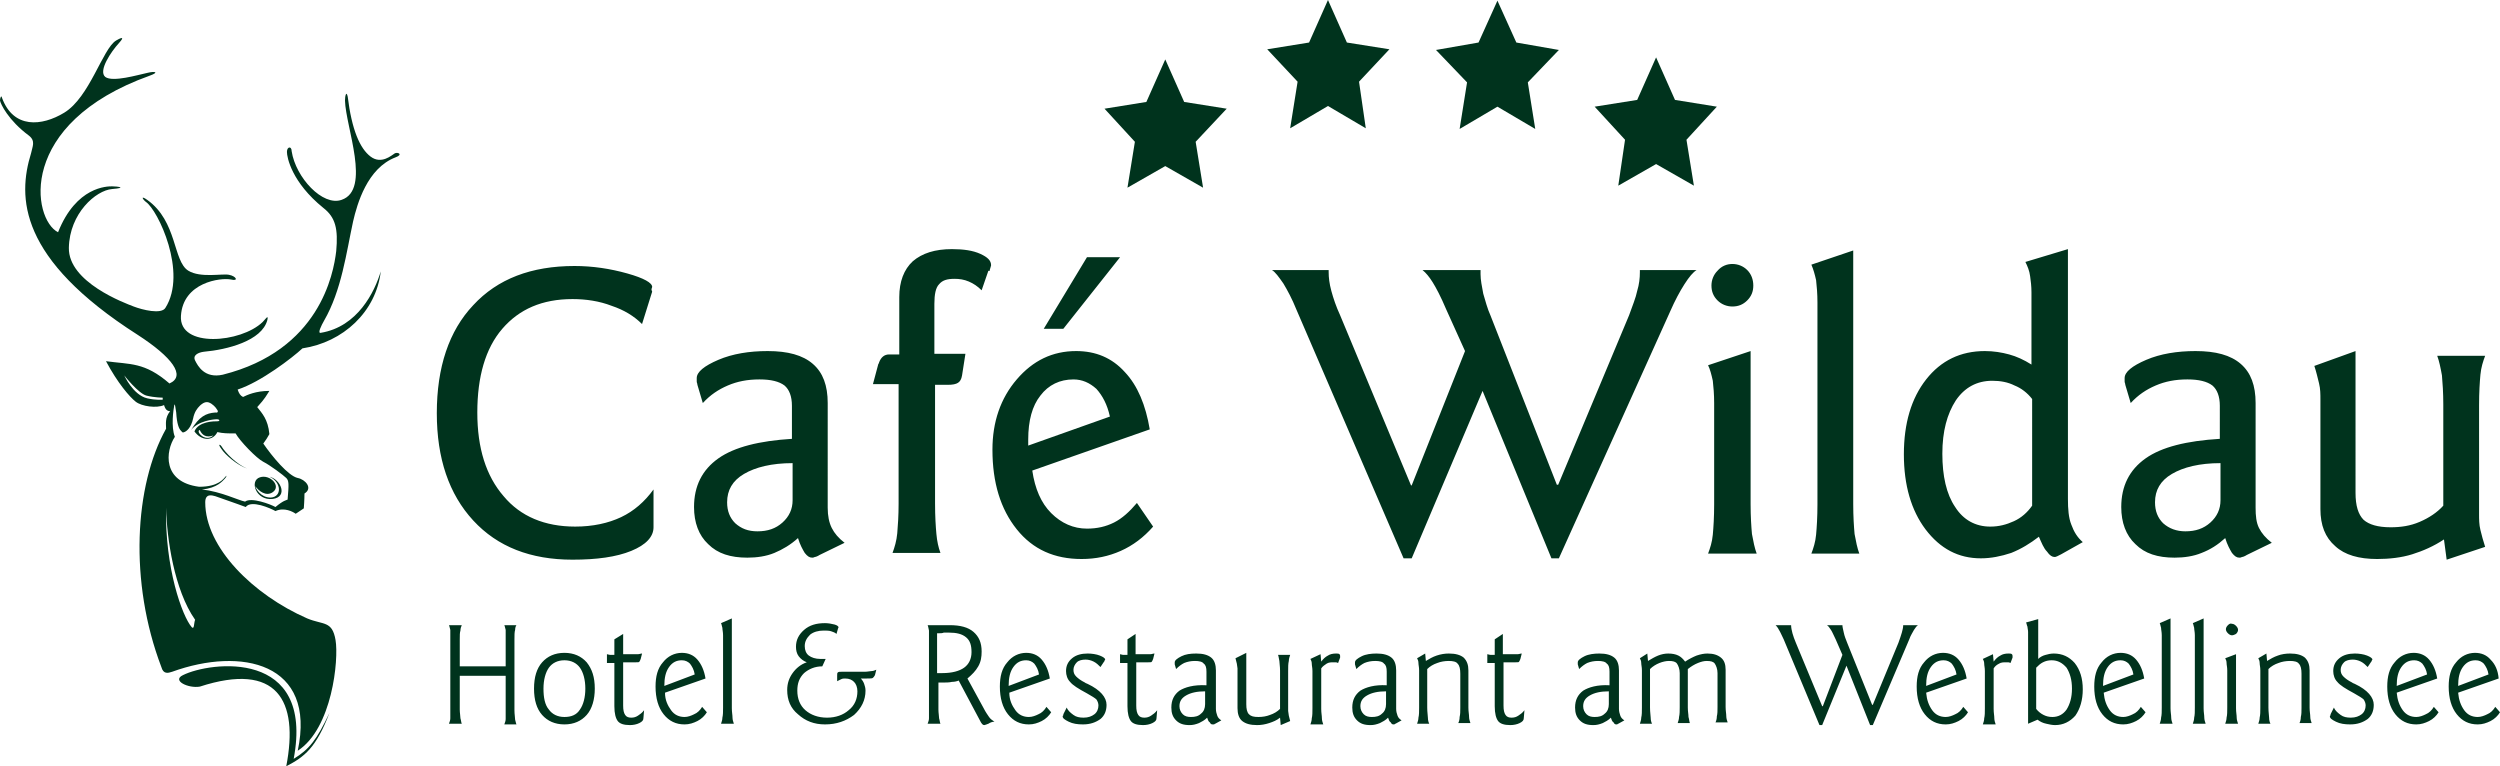 <?xml version="1.0" encoding="UTF-8"?>
<!-- Generator: Adobe Illustrator 27.5.0, SVG Export Plug-In . SVG Version: 6.00 Build 0)  -->
<svg xmlns="http://www.w3.org/2000/svg" xmlns:xlink="http://www.w3.org/1999/xlink" version="1.1" id="Ebene_1" x="0px" y="0px" viewBox="0 0 370.3 113.5" style="enable-background:new 0 0 370.3 113.5;" xml:space="preserve">
<style type="text/css">
	.Grün_x0020_bogenförmig{fill:url(#SVGID_1_);stroke:#FFFFFF;stroke-width:0.25;stroke-miterlimit:1;}
	.st0{fill:#00331D;}
</style>
<linearGradient id="SVGID_1_" gradientUnits="userSpaceOnUse" x1="63" y1="145.472" x2="63.708" y2="144.765">
	<stop offset="0" style="stop-color:#1DA238"></stop>
	<stop offset="0.983" style="stop-color:#24391D"></stop>
</linearGradient>
<g>
	<path class="st0" d="M342.8,54.2c0.3,0.9,0.5,1.8,0.7,2.6c0.2,0.8,0.2,1.6,0.2,2.4v16.2c0,2.4,0.7,4.2,2.2,5.5   c1.4,1.3,3.5,1.9,6.2,1.9c1.8,0,3.6-0.2,5.2-0.7c1.6-0.5,3.2-1.2,4.7-2.2l0.4,3l5.7-1.9c-0.3-0.9-0.5-1.7-0.7-2.5   c-0.2-0.8-0.2-1.6-0.2-2.3V60c0-1.9,0.1-3.4,0.2-4.5c0.1-1.1,0.4-2,0.7-2.8H361c0.3,0.8,0.5,1.8,0.7,2.9c0.1,1.1,0.2,2.6,0.2,4.3   v15c-0.9,1-2.1,1.8-3.5,2.4c-1.4,0.6-2.8,0.8-4.3,0.8c-1.9,0-3.2-0.4-4-1.1c-0.8-0.8-1.2-2.1-1.2-4V52L342.8,54.2z M317.8,67.9   c-2.4,1.7-3.6,4.1-3.6,7.2c0,2.3,0.7,4.2,2.1,5.5c1.4,1.4,3.3,2,5.8,2c1.4,0,2.8-0.2,4-0.7c1.3-0.5,2.4-1.2,3.5-2.2   c0.3,1,0.7,1.7,1,2.2c0.4,0.5,0.7,0.7,1.1,0.7c0.1,0,0.2,0,0.4-0.1c0.1,0,0.4-0.1,0.7-0.3l3.7-1.8c-0.9-0.7-1.5-1.4-1.9-2.2   c-0.4-0.8-0.5-1.8-0.5-3V59.7c0-2.6-0.7-4.5-2.2-5.8c-1.5-1.3-3.7-1.9-6.7-1.9c-2.7,0-5.2,0.4-7.3,1.3c-2.1,0.9-3.2,1.8-3.2,2.7   c0,0.2,0,0.3,0,0.5c0,0.2,0.1,0.3,0.1,0.5l0.8,2.7c1.1-1.2,2.3-2,3.7-2.6c1.4-0.6,2.9-0.9,4.7-0.9c1.7,0,2.9,0.3,3.7,0.9   c0.7,0.6,1.1,1.6,1.1,3V65C323.9,65.3,320.2,66.2,317.8,67.9 M328.9,74.1c0,1.3-0.5,2.4-1.5,3.3c-1,0.9-2.2,1.3-3.7,1.3   c-1.3,0-2.4-0.4-3.3-1.2c-0.8-0.8-1.2-1.8-1.2-3.1c0-1.8,0.8-3.2,2.5-4.2c1.7-1,4.1-1.6,7.2-1.6V74.1z M300,38.8   c0.3,0.6,0.6,1.3,0.7,2.1c0.1,0.7,0.2,1.5,0.2,2.4v10.7c-1.1-0.7-2.2-1.2-3.3-1.5c-1.1-0.3-2.3-0.5-3.6-0.5c-3.6,0-6.5,1.4-8.7,4.2   c-2.2,2.8-3.3,6.5-3.3,11.1c0,4.6,1.1,8.3,3.2,11.1c2.2,2.9,4.9,4.3,8.2,4.3c1.5,0,3-0.3,4.5-0.8c1.5-0.6,2.8-1.4,4.1-2.4   c0.4,0.9,0.7,1.7,1.2,2.2c0.4,0.6,0.8,0.8,1.1,0.8c0.1,0,0.2,0,0.4-0.1c0.2-0.1,0.4-0.2,0.6-0.3l3.2-1.8c-0.8-0.7-1.3-1.5-1.7-2.6   c-0.4-1-0.5-2.3-0.5-3.8v-37L300,38.8z M301,74.9c-0.7,1-1.6,1.8-2.7,2.3c-1.1,0.5-2.2,0.8-3.5,0.8c-2.2,0-4-1-5.2-2.9   c-1.3-1.9-1.9-4.6-1.9-7.9c0-3.3,0.7-5.9,2-7.9c1.3-1.9,3.1-2.9,5.4-2.9c1.2,0,2.3,0.2,3.3,0.7c1,0.4,1.9,1.1,2.6,2V74.9z    M268.3,39.2c0.3,0.7,0.5,1.4,0.7,2.3c0.1,0.9,0.2,2,0.2,3.3v29.9c0,1.9-0.1,3.4-0.2,4.5c-0.1,1.1-0.4,2-0.7,2.8h7.1   c-0.3-0.8-0.5-1.8-0.7-2.9c-0.1-1.1-0.2-2.6-0.2-4.4V37.1L268.3,39.2z M254.4,40.1c-0.6,0.6-0.9,1.4-0.9,2.2c0,0.9,0.3,1.6,0.9,2.2   c0.6,0.6,1.4,0.9,2.2,0.9c0.9,0,1.6-0.3,2.2-0.9c0.6-0.6,0.9-1.3,0.9-2.2c0-0.9-0.3-1.7-0.9-2.3c-0.6-0.6-1.4-0.9-2.2-0.9   C255.8,39.1,255,39.4,254.4,40.1 M260.2,82c-0.3-0.8-0.5-1.8-0.7-2.9c-0.1-1.1-0.2-2.6-0.2-4.4V52l-6.3,2.1   c0.3,0.6,0.5,1.4,0.7,2.3c0.1,0.9,0.2,2,0.2,3.3v15c0,1.9-0.1,3.4-0.2,4.5c-0.1,1.1-0.4,2-0.7,2.8H260.2z M190.1,42   c0.6,1,1.3,2.3,1.9,3.8l15.9,36.9h1.2l10.5-24.8l10.2,24.8h1.1l16.5-36.6c0.7-1.6,1.4-2.9,2.1-4c0.7-1.1,1.3-1.8,1.8-2.1h-8.4v0.3   c0,0.9-0.1,1.8-0.4,2.8c-0.2,1-0.7,2.2-1.2,3.6l-10.5,25.1h-0.2l-9.8-25c-0.5-1.1-0.8-2.3-1.1-3.3c-0.2-1.1-0.4-2-0.4-2.9V40h-8.6   c0.5,0.4,1,1,1.5,1.8c0.5,0.8,1.2,2.1,2,4L217,52l-7.9,19.9H209l-10.5-25.2c-0.6-1.3-1-2.5-1.3-3.6c-0.3-1.1-0.4-2-0.4-2.8V40h-8.4   C188.9,40.3,189.4,41,190.1,42 M154.6,48.7h2.9l8.4-10.6h-4.9L154.6,48.7z M166.6,55.1c-1.9-2.1-4.3-3.1-7.2-3.1   c-3.5,0-6.4,1.4-8.8,4.2c-2.4,2.8-3.6,6.3-3.6,10.4c0,4.9,1.2,8.8,3.6,11.8c2.4,3,5.6,4.4,9.6,4.4c2.1,0,4-0.4,5.8-1.2   c1.8-0.8,3.4-2,4.8-3.6l-2.4-3.5c-1.1,1.3-2.2,2.3-3.4,2.9c-1.2,0.6-2.5,0.9-4,0.9c-2,0-3.8-0.8-5.3-2.3c-1.5-1.5-2.4-3.6-2.8-6.3   l17.4-6.1C169.7,60,168.5,57.1,166.6,55.1 M152.3,66v-0.9c0-2.8,0.6-5,1.8-6.5c1.2-1.6,2.9-2.4,4.9-2.4c1.3,0,2.4,0.5,3.4,1.4   c0.9,1,1.6,2.3,2,4.1L152.3,66z M146.6,40c0.1-0.4,0.2-0.6,0.2-0.7c0-0.7-0.5-1.2-1.6-1.7c-1.1-0.5-2.5-0.7-4.2-0.7   c-2.5,0-4.4,0.6-5.8,1.8c-1.3,1.2-2,3-2,5.3v8.5h-1.5c-0.7,0-1.2,0.4-1.5,1.2c0,0.1,0,0.1-0.1,0.2l-0.8,3h3.8v17.7   c0,1.8-0.1,3.2-0.2,4.4c-0.1,1.1-0.4,2.1-0.7,2.9h7.1c-0.3-0.8-0.5-1.7-0.6-2.8c-0.1-1.1-0.2-2.6-0.2-4.5V57h1.9   c0.7,0,1.2-0.1,1.5-0.3c0.3-0.2,0.5-0.5,0.6-1.1l0.5-3.2h-4.6v-7.4c0-1.4,0.2-2.4,0.7-2.9c0.5-0.6,1.2-0.8,2.3-0.8   c0.7,0,1.4,0.1,2.1,0.4c0.7,0.3,1.3,0.7,1.9,1.3l1-2.9C146.6,40.2,146.6,40.1,146.6,40 M106.4,67.9c-2.4,1.7-3.6,4.1-3.6,7.2   c0,2.3,0.7,4.2,2.1,5.5c1.4,1.4,3.3,2,5.8,2c1.4,0,2.8-0.2,4-0.7c1.2-0.5,2.4-1.2,3.5-2.2c0.3,1,0.7,1.7,1,2.2   c0.4,0.5,0.7,0.7,1.1,0.7c0.1,0,0.2,0,0.4-0.1c0.1,0,0.4-0.1,0.7-0.3l3.7-1.8c-0.9-0.7-1.5-1.4-1.9-2.2c-0.4-0.8-0.6-1.8-0.6-3   V59.7c0-2.6-0.7-4.5-2.2-5.8c-1.5-1.3-3.7-1.9-6.7-1.9c-2.7,0-5.2,0.4-7.3,1.3c-2.1,0.9-3.2,1.8-3.2,2.7c0,0.2,0,0.3,0,0.5   c0,0.2,0.1,0.3,0.1,0.5l0.8,2.7c1.1-1.2,2.3-2,3.7-2.6c1.4-0.6,2.9-0.9,4.7-0.9c1.7,0,2.9,0.3,3.7,0.9c0.7,0.6,1.1,1.6,1.1,3V65   C112.5,65.3,108.8,66.2,106.4,67.9 M117.4,74.1c0,1.3-0.5,2.4-1.5,3.3c-1,0.9-2.2,1.3-3.7,1.3c-1.4,0-2.4-0.4-3.3-1.2   c-0.8-0.8-1.2-1.8-1.2-3.1c0-1.8,0.8-3.2,2.5-4.2c1.7-1,4.1-1.6,7.2-1.6V74.1z M96.5,42.9c0-0.2,0.1-0.3,0.1-0.4   c0-0.6-1.2-1.3-3.7-2c-2.5-0.7-5.1-1.1-7.8-1.1c-6.4,0-11.4,1.9-15,5.8c-3.6,3.8-5.4,9.2-5.4,16c0,6.7,1.8,12,5.4,15.9   c3.6,3.9,8.5,5.8,14.7,5.8c3.6,0,6.5-0.4,8.7-1.3c2.2-0.9,3.3-2.1,3.3-3.5v-5.6c-1.3,1.8-2.9,3.2-4.8,4.1c-1.9,0.9-4.2,1.4-6.8,1.4   c-4.5,0-8.1-1.5-10.6-4.5c-2.6-3-3.9-7.1-3.9-12.4c0-5.3,1.2-9.5,3.7-12.4c2.5-2.9,5.9-4.4,10.4-4.4c2,0,4,0.3,5.8,1   c1.8,0.6,3.3,1.5,4.5,2.7l1.5-4.8C96.5,43,96.5,42.9,96.5,42.9"></path>
	<path class="st0" d="M368.9,97.7c-0.6-0.7-1.4-1-2.3-1c-1.1,0-2.1,0.5-2.8,1.4c-0.8,0.9-1.1,2.1-1.1,3.6c0,1.7,0.4,3.1,1.2,4.1   c0.8,1,1.8,1.5,3.1,1.5c0.7,0,1.3-0.2,1.9-0.5c0.6-0.3,1.1-0.8,1.4-1.3l-0.7-0.8c-0.3,0.5-0.7,0.9-1.2,1.1   c-0.4,0.2-0.9,0.4-1.4,0.4c-0.8,0-1.5-0.3-2-1c-0.5-0.7-0.8-1.5-0.9-2.6l6-2.1C370,99.3,369.6,98.4,368.9,97.7 M364.1,101.6   L364.1,101.6c0-1.2,0.2-2.1,0.7-2.8c0.5-0.7,1.1-1,1.9-1c0.5,0,0.9,0.2,1.2,0.5c0.3,0.4,0.6,0.9,0.7,1.6L364.1,101.6z M359.8,97.7   c-0.6-0.7-1.4-1-2.3-1c-1.1,0-2.1,0.5-2.8,1.4c-0.8,0.9-1.1,2.1-1.1,3.6c0,1.7,0.4,3.1,1.2,4.1c0.8,1,1.8,1.5,3.1,1.5   c0.7,0,1.3-0.2,1.9-0.5c0.6-0.3,1.1-0.8,1.4-1.3l-0.7-0.8c-0.3,0.5-0.7,0.9-1.2,1.1c-0.4,0.2-0.9,0.4-1.4,0.4c-0.8,0-1.5-0.3-2-1   c-0.5-0.7-0.8-1.5-0.9-2.6l6-2.1C360.8,99.3,360.4,98.4,359.8,97.7 M355,101.6L355,101.6c0-1.2,0.2-2.1,0.7-2.8   c0.5-0.7,1.1-1,1.9-1c0.5,0,0.9,0.2,1.2,0.5c0.3,0.4,0.6,0.9,0.7,1.6L355,101.6z M351.3,97.9c0-0.1,0.1-0.2,0.1-0.2   c0-0.2-0.3-0.4-0.8-0.6c-0.5-0.2-1.2-0.3-1.8-0.3c-0.9,0-1.7,0.2-2.3,0.7c-0.6,0.5-0.9,1.1-0.9,1.9c0,0.6,0.2,1.2,0.6,1.6   c0.4,0.5,1.2,1,2.5,1.7c0.7,0.4,1.2,0.7,1.4,0.9c0.2,0.3,0.3,0.6,0.3,0.9c0,0.5-0.2,1-0.6,1.3c-0.4,0.3-0.9,0.5-1.6,0.5   c-0.6,0-1.1-0.1-1.5-0.4c-0.4-0.3-0.8-0.6-1-1.1l-0.5,1c0,0,0,0,0,0.1c0,0.1-0.1,0.1-0.1,0.2c0,0.3,0.3,0.5,0.9,0.8   c0.6,0.3,1.3,0.4,2.1,0.4c1.1,0,1.9-0.3,2.6-0.8c0.6-0.5,0.9-1.2,0.9-2.1c0-1.1-0.9-2.2-2.8-3.1c-0.2-0.1-0.3-0.1-0.4-0.2   c-0.6-0.3-1-0.6-1.3-0.9c-0.3-0.3-0.4-0.6-0.4-1c0-0.4,0.2-0.8,0.5-1.1c0.3-0.3,0.8-0.4,1.3-0.4c0.4,0,0.8,0.1,1.2,0.3   c0.4,0.2,0.7,0.5,1,0.8L351.3,97.9C351.2,98,351.3,98,351.3,97.9 M334.5,97.5c0.1,0.2,0.2,0.4,0.2,0.7c0,0.3,0.1,0.6,0.1,1.1v5.5   c0,0.6,0,1.1-0.1,1.5c0,0.3-0.1,0.6-0.2,0.9h1.8c-0.1-0.2-0.2-0.5-0.2-0.9c0-0.3-0.1-0.8-0.1-1.5v-5.7c0.4-0.4,0.9-0.7,1.5-0.9   c0.5-0.2,1.1-0.3,1.7-0.3c0.6,0,1.1,0.1,1.3,0.4c0.3,0.3,0.4,0.8,0.4,1.5v5c0,0.6,0,1-0.1,1.4c0,0.4-0.1,0.7-0.2,0.9h1.8   c-0.1-0.3-0.2-0.6-0.2-0.9c0-0.4-0.1-0.8-0.1-1.4v-5.5c0-0.8-0.2-1.4-0.7-1.9c-0.5-0.4-1.2-0.6-2.2-0.6c-0.6,0-1.3,0.1-1.8,0.3   c-0.6,0.2-1.1,0.5-1.6,0.8l-0.1-1.1L334.5,97.5z M330,92.6c-0.2,0.2-0.3,0.4-0.3,0.6c0,0.2,0.1,0.4,0.3,0.6   c0.2,0.2,0.4,0.3,0.6,0.3c0.2,0,0.4-0.1,0.6-0.2c0.2-0.2,0.3-0.4,0.3-0.6c0-0.2-0.1-0.4-0.3-0.6c-0.2-0.2-0.4-0.3-0.6-0.3   C330.4,92.3,330.2,92.4,330,92.6 M329.6,97.5c0.1,0.2,0.2,0.4,0.2,0.7c0,0.3,0.1,0.6,0.1,1.1v5.5c0,0.6,0,1.1-0.1,1.5   c0,0.3-0.1,0.6-0.2,0.9h1.9c-0.1-0.3-0.2-0.6-0.2-0.9c0-0.4-0.1-0.8-0.1-1.4v-8L329.6,97.5z M324.8,92.3c0.1,0.2,0.1,0.4,0.2,0.7   c0,0.3,0.1,0.6,0.1,1.1v10.7c0,0.6,0,1.1-0.1,1.5c0,0.3-0.1,0.6-0.2,0.9h1.9c-0.1-0.3-0.2-0.6-0.2-0.9c0-0.4-0.1-0.8-0.1-1.4V91.6   L324.8,92.3z M319.9,92.3c0.1,0.2,0.1,0.4,0.2,0.7c0,0.3,0.1,0.6,0.1,1.1v10.7c0,0.6,0,1.1-0.1,1.5c0,0.3-0.1,0.6-0.2,0.9h1.9   c-0.1-0.3-0.2-0.6-0.2-0.9c0-0.4-0.1-0.8-0.1-1.4V91.6L319.9,92.3z M316.4,97.7c-0.6-0.7-1.4-1-2.3-1c-1.1,0-2.1,0.5-2.8,1.4   c-0.8,0.9-1.1,2.1-1.1,3.6c0,1.7,0.4,3.1,1.2,4.1c0.8,1,1.8,1.5,3.1,1.5c0.7,0,1.3-0.2,1.9-0.5c0.6-0.3,1.1-0.8,1.4-1.3l-0.7-0.8   c-0.3,0.5-0.7,0.9-1.2,1.1c-0.4,0.2-0.9,0.4-1.4,0.4c-0.8,0-1.5-0.3-2-1c-0.5-0.7-0.8-1.5-0.9-2.6l6-2.1   C317.4,99.3,317,98.4,316.4,97.7 M311.5,101.6L311.5,101.6c0-1.2,0.2-2.1,0.7-2.8c0.5-0.7,1.1-1,1.9-1c0.5,0,0.9,0.2,1.2,0.5   c0.3,0.4,0.6,0.9,0.7,1.6L311.5,101.6z M300.1,92.2c0.1,0.2,0.1,0.4,0.2,0.6c0,0.2,0.1,0.5,0.1,0.8v13.6l1.4-0.6   c0.4,0.3,0.8,0.5,1.3,0.6c0.4,0.1,0.9,0.2,1.3,0.2c1.2,0,2.2-0.5,3-1.4c0.7-1,1.1-2.3,1.1-3.9c0-1.6-0.4-2.9-1.2-3.9   c-0.8-0.9-1.8-1.4-3.1-1.4c-0.4,0-0.9,0.1-1.2,0.2c-0.4,0.1-0.8,0.3-1.1,0.6v-5.9L300.1,92.2z M301.6,98.9c0.3-0.3,0.6-0.6,1-0.8   c0.4-0.2,0.8-0.3,1.3-0.3c0.9,0,1.6,0.4,2.2,1.1c0.5,0.8,0.8,1.8,0.8,3.1c0,1.3-0.3,2.3-0.8,3.1c-0.5,0.7-1.2,1.1-2.1,1.1   c-0.5,0-0.9-0.1-1.3-0.3c-0.4-0.2-0.8-0.5-1.1-0.9V98.9z M296.1,98.3c0.3-0.2,0.7-0.2,1-0.2c0.1,0,0.2,0,0.3,0c0.1,0,0.2,0,0.4,0.1   l0.3-0.8c0,0,0-0.1,0-0.1c0-0.1,0-0.1,0-0.1c0-0.1,0-0.2-0.1-0.3c-0.1-0.1-0.3-0.1-0.5-0.1c-0.5,0-0.9,0.1-1.2,0.3   c-0.4,0.2-0.7,0.5-1,0.9l-0.1-1.1l-1.5,0.7c0.1,0.2,0.2,0.4,0.2,0.7c0,0.3,0.1,0.6,0.1,1.1v5.5c0,0.6,0,1.1-0.1,1.5   c0,0.3-0.1,0.6-0.2,0.9h1.9c-0.1-0.3-0.2-0.6-0.2-0.9c0-0.4-0.1-0.8-0.1-1.4V99C295.5,98.7,295.7,98.5,296.1,98.3 M290.1,97.7   c-0.6-0.7-1.4-1-2.3-1c-1.1,0-2.1,0.5-2.8,1.4c-0.8,0.9-1.1,2.1-1.1,3.6c0,1.7,0.4,3.1,1.2,4.1c0.8,1,1.8,1.5,3.1,1.5   c0.7,0,1.3-0.2,1.9-0.5c0.6-0.3,1.1-0.8,1.4-1.3l-0.7-0.8c-0.3,0.5-0.7,0.9-1.2,1.1c-0.4,0.2-0.9,0.4-1.4,0.4c-0.8,0-1.5-0.3-2-1   c-0.5-0.7-0.8-1.5-0.9-2.6l6-2.1C291.1,99.3,290.7,98.4,290.1,97.7 M285.3,101.6L285.3,101.6c0-1.2,0.2-2.1,0.7-2.8   c0.5-0.7,1.1-1,1.9-1c0.5,0,0.9,0.2,1.2,0.5c0.3,0.4,0.6,0.9,0.7,1.6L285.3,101.6z M263.5,93.3c0.2,0.3,0.4,0.8,0.7,1.4l5.3,12.7   h0.4l3.6-8.8l3.5,8.8h0.4l5.4-12.7c0.2-0.6,0.5-1,0.7-1.4c0.2-0.3,0.4-0.6,0.6-0.7h-2.2c0,0.4-0.1,0.7-0.2,1.1   c-0.1,0.4-0.3,0.9-0.5,1.5l-3.8,9.2h-0.1l-3.7-9.2c-0.2-0.5-0.4-1-0.5-1.5c-0.1-0.5-0.2-0.8-0.2-1.1h-2.3c0.2,0.1,0.4,0.4,0.6,0.7   c0.2,0.3,0.4,0.8,0.7,1.4l1,2.3l-2.9,7.6h-0.1l-3.9-9.4c-0.2-0.5-0.4-1-0.5-1.4c-0.1-0.4-0.2-0.8-0.2-1.2h-2.3   C263.1,92.7,263.3,92.9,263.5,93.3 M242.9,97.5c0.1,0.2,0.2,0.4,0.2,0.7c0,0.3,0.1,0.6,0.1,1.1v5.5c0,0.6,0,1.1-0.1,1.5   c0,0.3-0.1,0.6-0.2,0.9h1.8c-0.1-0.2-0.2-0.5-0.2-0.9c0-0.3-0.1-0.8-0.1-1.5v-5.7c0.4-0.4,0.9-0.7,1.4-0.9c0.5-0.2,1-0.3,1.4-0.3   c0.6,0,1,0.1,1.2,0.4c0.2,0.3,0.4,0.8,0.4,1.4v5c0,0.6,0,1.1-0.1,1.5c0,0.3-0.1,0.6-0.2,0.9h1.8c-0.1-0.3-0.1-0.6-0.2-0.9   c0-0.4-0.1-0.8-0.1-1.4v-5.7c0.5-0.4,1-0.7,1.5-0.9c0.5-0.2,0.9-0.3,1.3-0.3c0.6,0,1,0.1,1.2,0.4c0.2,0.3,0.4,0.8,0.4,1.4v5   c0,0.6,0,1-0.1,1.4c0,0.4-0.1,0.7-0.2,0.9h1.8c-0.1-0.3-0.2-0.6-0.2-0.9c0-0.4-0.1-0.8-0.1-1.4v-5.5c0-0.8-0.2-1.4-0.7-1.8   c-0.5-0.4-1.1-0.6-2-0.6c-0.5,0-1,0.1-1.6,0.3c-0.5,0.2-1.1,0.5-1.7,0.9c-0.3-0.4-0.6-0.7-1-0.9c-0.4-0.2-0.9-0.3-1.5-0.3   c-0.5,0-1,0.1-1.5,0.3c-0.5,0.2-1,0.5-1.5,0.8l-0.1-1.1L242.9,97.5z M234.5,102.3c-0.8,0.6-1.2,1.4-1.2,2.5c0,0.8,0.2,1.4,0.7,1.9   c0.5,0.5,1.1,0.7,2,0.7c0.5,0,0.9-0.1,1.4-0.3c0.4-0.2,0.8-0.4,1.2-0.8c0.1,0.3,0.2,0.6,0.4,0.7c0.1,0.2,0.2,0.3,0.4,0.3   c0,0,0.1,0,0.1,0c0.1,0,0.1-0.1,0.2-0.1l0.9-0.5c-0.3-0.2-0.5-0.4-0.6-0.7c-0.1-0.3-0.2-0.6-0.2-1v-5.7c0-0.8-0.2-1.5-0.7-1.9   c-0.5-0.4-1.2-0.6-2.2-0.6c-0.8,0-1.6,0.1-2.2,0.4c-0.6,0.3-1,0.6-1,0.9c0,0,0,0.1,0,0.2c0,0,0,0.1,0,0.1l0.2,0.7   c0.4-0.4,0.8-0.7,1.2-0.9c0.5-0.2,1-0.3,1.6-0.3c0.6,0,1.1,0.1,1.3,0.4c0.3,0.2,0.4,0.6,0.4,1.2v2   C236.6,101.4,235.3,101.8,234.5,102.3 M238.3,104.3c0,0.6-0.2,1.1-0.6,1.4c-0.4,0.4-0.9,0.5-1.5,0.5c-0.5,0-0.9-0.1-1.2-0.4   c-0.3-0.3-0.5-0.7-0.5-1.2c0-0.7,0.3-1.2,1-1.6c0.7-0.4,1.6-0.6,2.8-0.6V104.3z M221.4,94.7V97c-0.2,0-0.4,0-0.6,0   c-0.2,0-0.4-0.1-0.5-0.1v1.3h1.1v6.4c0,1.1,0.2,1.8,0.5,2.2c0.3,0.4,0.9,0.6,1.8,0.6c0.5,0,1-0.1,1.4-0.3c0.4-0.2,0.6-0.4,0.6-0.7   l0.1-1.2c-0.3,0.4-0.6,0.6-0.9,0.8c-0.3,0.2-0.6,0.3-1,0.3c-0.4,0-0.7-0.1-0.9-0.4c-0.2-0.3-0.3-0.7-0.3-1.4v-6.4h1.8   c0.3,0,0.5,0,0.5-0.1c0.1-0.1,0.1-0.2,0.2-0.4l0.2-0.8c-0.2,0-0.4,0.1-0.6,0.1c-0.2,0-0.4,0-0.6,0h-1.6v-3L221.4,94.7z M209.9,97.5   c0.1,0.2,0.2,0.4,0.2,0.7s0.1,0.6,0.1,1.1v5.5c0,0.6,0,1.1-0.1,1.5c0,0.3-0.1,0.6-0.2,0.9h1.8c-0.1-0.2-0.2-0.5-0.2-0.9   c0-0.3-0.1-0.8-0.1-1.5v-5.7c0.4-0.4,0.9-0.7,1.5-0.9c0.5-0.2,1.1-0.3,1.7-0.3c0.6,0,1.1,0.1,1.3,0.4c0.3,0.3,0.4,0.8,0.4,1.5v5   c0,0.6,0,1-0.1,1.4c0,0.4-0.1,0.7-0.2,0.9h1.8c-0.1-0.3-0.2-0.6-0.2-0.9c0-0.4-0.1-0.8-0.1-1.4v-5.5c0-0.8-0.2-1.4-0.7-1.9   c-0.5-0.4-1.2-0.6-2.2-0.6c-0.6,0-1.2,0.1-1.8,0.3c-0.6,0.2-1.1,0.5-1.6,0.8l-0.1-1.1L209.9,97.5z M201.5,102.3   c-0.8,0.6-1.2,1.4-1.2,2.5c0,0.8,0.2,1.4,0.7,1.9c0.5,0.5,1.1,0.7,2,0.7c0.5,0,0.9-0.1,1.4-0.3c0.4-0.2,0.8-0.4,1.2-0.8   c0.1,0.3,0.2,0.6,0.4,0.7c0.1,0.2,0.2,0.3,0.4,0.3c0,0,0.1,0,0.1,0c0.1,0,0.1-0.1,0.2-0.1l0.9-0.5c-0.3-0.2-0.5-0.4-0.6-0.7   c-0.1-0.3-0.2-0.6-0.2-1v-5.7c0-0.8-0.2-1.5-0.7-1.9c-0.5-0.4-1.2-0.6-2.2-0.6c-0.8,0-1.6,0.1-2.2,0.4c-0.6,0.3-1,0.6-1,0.9   c0,0,0,0.1,0,0.2c0,0,0,0.1,0,0.1l0.2,0.7c0.4-0.4,0.8-0.7,1.2-0.9c0.5-0.2,1-0.3,1.6-0.3c0.6,0,1.1,0.1,1.3,0.4   c0.3,0.2,0.4,0.6,0.4,1.2v2C203.6,101.4,202.3,101.8,201.5,102.3 M205.3,104.3c0,0.6-0.2,1.1-0.6,1.4c-0.4,0.4-0.9,0.5-1.5,0.5   c-0.5,0-0.9-0.1-1.2-0.4c-0.3-0.3-0.5-0.7-0.5-1.2c0-0.7,0.3-1.2,1-1.6c0.7-0.4,1.6-0.6,2.8-0.6V104.3z M196.5,98.3   c0.3-0.2,0.7-0.2,1-0.2c0.1,0,0.2,0,0.3,0c0.1,0,0.2,0,0.4,0.1l0.3-0.8c0,0,0-0.1,0-0.1c0-0.1,0-0.1,0-0.1c0-0.1,0-0.2-0.1-0.3   c-0.1-0.1-0.3-0.1-0.5-0.1c-0.5,0-0.9,0.1-1.2,0.3c-0.4,0.2-0.7,0.5-1,0.9l-0.1-1.1l-1.5,0.7c0.1,0.2,0.2,0.4,0.2,0.7   c0,0.3,0.1,0.6,0.1,1.1v5.5c0,0.6,0,1.1-0.1,1.5c0,0.3-0.1,0.6-0.2,0.9h1.9c-0.1-0.3-0.2-0.6-0.2-0.9c0-0.4-0.1-0.8-0.1-1.4V99   C195.9,98.7,196.2,98.5,196.5,98.3 M183,97.5c0.1,0.3,0.1,0.5,0.2,0.8c0,0.2,0.1,0.5,0.1,0.7v5.9c0,0.8,0.2,1.5,0.7,1.9   c0.5,0.4,1.2,0.6,2.2,0.6c0.6,0,1.2-0.1,1.8-0.3c0.6-0.2,1.1-0.4,1.6-0.8l0.1,1.1l1.4-0.6c-0.1-0.3-0.1-0.5-0.2-0.8   c0-0.2-0.1-0.5-0.1-0.7v-5.9c0-0.6,0-1.1,0.1-1.5c0-0.3,0.1-0.6,0.2-0.9h-1.8c0.1,0.2,0.1,0.5,0.2,0.9c0,0.3,0.1,0.8,0.1,1.4v5.7   c-0.4,0.4-0.9,0.7-1.5,0.9c-0.5,0.2-1.1,0.3-1.7,0.3c-0.7,0-1.1-0.1-1.4-0.4c-0.3-0.3-0.4-0.8-0.4-1.5v-7.6L183,97.5z M174.7,102.3   c-0.8,0.6-1.2,1.4-1.2,2.5c0,0.8,0.2,1.4,0.7,1.9c0.5,0.5,1.1,0.7,2,0.7c0.5,0,0.9-0.1,1.4-0.3c0.4-0.2,0.8-0.4,1.2-0.8   c0.1,0.3,0.2,0.6,0.4,0.7c0.1,0.2,0.2,0.3,0.4,0.3c0,0,0.1,0,0.2,0c0.1,0,0.1-0.1,0.2-0.1l0.9-0.5c-0.3-0.2-0.5-0.4-0.6-0.7   c-0.1-0.3-0.2-0.6-0.2-1v-5.7c0-0.8-0.2-1.5-0.7-1.9c-0.5-0.4-1.2-0.6-2.2-0.6c-0.9,0-1.6,0.1-2.2,0.4s-1,0.6-1,0.9   c0,0,0,0.1,0,0.2c0,0,0,0.1,0,0.1l0.2,0.7c0.4-0.4,0.8-0.7,1.2-0.9c0.5-0.2,1-0.3,1.6-0.3c0.6,0,1.1,0.1,1.3,0.4   c0.3,0.2,0.4,0.6,0.4,1.2v2C176.8,101.4,175.5,101.8,174.7,102.3 M178.5,104.3c0,0.6-0.2,1.1-0.6,1.4c-0.4,0.4-0.9,0.5-1.5,0.5   c-0.5,0-0.9-0.1-1.2-0.4c-0.3-0.3-0.5-0.7-0.5-1.2c0-0.7,0.3-1.2,1-1.6c0.7-0.4,1.6-0.6,2.8-0.6V104.3z M167,94.7V97   c-0.2,0-0.4,0-0.6,0c-0.2,0-0.4-0.1-0.5-0.1v1.3h1.1v6.4c0,1.1,0.2,1.8,0.5,2.2c0.3,0.4,0.9,0.6,1.8,0.6c0.5,0,1-0.1,1.4-0.3   c0.4-0.2,0.6-0.4,0.6-0.7l0.1-1.2c-0.3,0.4-0.6,0.6-0.9,0.8c-0.3,0.2-0.6,0.3-1,0.3c-0.4,0-0.7-0.1-0.9-0.4   c-0.2-0.3-0.3-0.7-0.3-1.4v-6.4h1.8c0.3,0,0.5,0,0.5-0.1c0.1-0.1,0.1-0.2,0.2-0.4l0.2-0.8c-0.2,0-0.4,0.1-0.6,0.1   c-0.2,0-0.4,0-0.6,0h-1.6v-3L167,94.7z M163.6,97.9c0-0.1,0.1-0.2,0.1-0.2c0-0.2-0.3-0.4-0.8-0.6c-0.5-0.2-1.2-0.3-1.8-0.3   c-0.9,0-1.7,0.2-2.3,0.7c-0.6,0.5-0.9,1.1-0.9,1.9c0,0.6,0.2,1.2,0.6,1.6c0.4,0.5,1.2,1,2.5,1.7c0.7,0.4,1.2,0.7,1.4,0.9   c0.2,0.3,0.3,0.6,0.3,0.9c0,0.5-0.2,1-0.6,1.3c-0.4,0.3-0.9,0.5-1.6,0.5c-0.6,0-1.1-0.1-1.5-0.4c-0.4-0.3-0.8-0.6-1-1.1l-0.5,1   c0,0,0,0,0,0.1c0,0.1-0.1,0.1-0.1,0.2c0,0.3,0.3,0.5,0.9,0.8c0.6,0.3,1.3,0.4,2.1,0.4c1.1,0,1.9-0.3,2.6-0.8   c0.6-0.5,0.9-1.2,0.9-2.1c0-1.1-0.9-2.2-2.8-3.1c-0.2-0.1-0.3-0.1-0.4-0.2c-0.6-0.3-1-0.6-1.3-0.9c-0.3-0.3-0.4-0.6-0.4-1   c0-0.4,0.2-0.8,0.5-1.1c0.3-0.3,0.8-0.4,1.3-0.4c0.4,0,0.8,0.1,1.2,0.3c0.4,0.2,0.7,0.5,1,0.8L163.6,97.9   C163.5,98,163.6,98,163.6,97.9 M154.3,97.7c-0.6-0.7-1.4-1-2.3-1c-1.1,0-2.1,0.5-2.8,1.4c-0.8,0.9-1.1,2.1-1.1,3.6   c0,1.7,0.4,3.1,1.2,4.1c0.8,1,1.8,1.5,3.1,1.5c0.7,0,1.3-0.2,1.9-0.5c0.6-0.3,1.1-0.8,1.4-1.3l-0.7-0.8c-0.3,0.5-0.7,0.9-1.2,1.1   c-0.4,0.2-0.9,0.4-1.4,0.4c-0.8,0-1.5-0.3-2-1c-0.5-0.7-0.9-1.5-0.9-2.6l6-2.1C155.3,99.3,154.9,98.4,154.3,97.7 M149.4,101.6   L149.4,101.6c0-1.2,0.2-2.1,0.7-2.8c0.5-0.7,1.1-1,1.9-1c0.5,0,0.9,0.2,1.2,0.5c0.3,0.4,0.6,0.9,0.7,1.6L149.4,101.6z M139,93.8   c0.3,0,0.6,0,0.8-0.1c0.3,0,0.5,0,0.7,0c1.2,0,2,0.2,2.6,0.7c0.6,0.5,0.8,1.2,0.8,2.2c0,1-0.4,1.8-1.1,2.3   c-0.7,0.5-1.8,0.8-3.2,0.8h-0.1c-0.2,0-0.5,0-0.7,0V93.8z M144.9,98.7c0.4-0.7,0.5-1.4,0.5-2.2c0-1.3-0.4-2.2-1.2-2.9   c-0.8-0.7-2-1-3.5-1h-2H138h-0.6c0.1,0.2,0.1,0.4,0.2,0.8c0,0.3,0,0.8,0,1.4V105c0,0.6,0,1.1,0,1.4c0,0.3-0.1,0.5-0.2,0.8h1.9   c-0.1-0.2-0.1-0.5-0.2-0.8c0-0.3-0.1-0.8-0.1-1.3v-4h0.5c0.6,0,1.1,0,1.5-0.1c0.4,0,0.8-0.1,1-0.2l3.3,6.2l0,0   c0.2,0.3,0.3,0.4,0.5,0.4c0.1,0,0.3-0.1,0.6-0.2c0.3-0.2,0.6-0.3,0.9-0.3c-0.3-0.2-0.6-0.4-0.8-0.7c-0.2-0.3-0.5-0.7-0.8-1.3   l-2.4-4.4C144,99.9,144.5,99.4,144.9,98.7 M124.1,93.2c0-0.1,0.1-0.2,0.1-0.3c0-0.1-0.2-0.3-0.6-0.4c-0.4-0.1-0.9-0.2-1.4-0.2   c-1.3,0-2.3,0.3-3.1,1c-0.8,0.7-1.2,1.5-1.2,2.5c0,0.5,0.1,1,0.4,1.4c0.3,0.4,0.7,0.7,1.2,0.9c-0.9,0.3-1.6,0.9-2.1,1.6   c-0.5,0.7-0.8,1.5-0.8,2.5c0,1.5,0.5,2.7,1.6,3.6c1.1,1,2.4,1.5,4,1.5c1.7,0,3.1-0.5,4.3-1.4c1.1-1,1.7-2.2,1.7-3.6   c0-0.4-0.1-0.7-0.2-1c-0.1-0.3-0.3-0.6-0.5-0.8h0.9c0.5,0,0.8,0,0.9-0.1c0.1-0.1,0.2-0.2,0.3-0.4l0.2-0.8c-0.2,0.1-0.5,0.2-0.7,0.2   c-0.2,0-0.6,0.1-1,0.1h-3.4c-0.3,0-0.5,0-0.6,0.1c-0.1,0.1-0.1,0.2-0.1,0.5v0.8c0.2-0.1,0.4-0.2,0.6-0.3c0.2-0.1,0.4-0.1,0.6-0.1   c0.6,0,1,0.2,1.3,0.5c0.3,0.3,0.5,0.8,0.5,1.4c0,1.1-0.4,2.1-1.3,2.8c-0.8,0.7-1.9,1.1-3.2,1.1c-1.3,0-2.4-0.4-3.2-1.1   c-0.8-0.7-1.2-1.7-1.2-2.9c0-1.1,0.3-1.9,1-2.6c0.7-0.6,1.6-1,2.7-1l0.5-1.1c-0.1,0-0.3,0-0.4,0c-0.1,0-0.2,0-0.4,0   c-0.7,0-1.3-0.2-1.7-0.5c-0.4-0.3-0.6-0.8-0.6-1.4c0-0.7,0.3-1.2,0.8-1.7c0.5-0.4,1.2-0.6,2-0.6c0.4,0,0.8,0,1.1,0.1   c0.3,0.1,0.6,0.2,0.8,0.4L124.1,93.2C124.1,93.3,124.1,93.2,124.1,93.2 M106.8,92.3c0.1,0.2,0.1,0.4,0.2,0.7c0,0.3,0.1,0.6,0.1,1.1   v10.7c0,0.6,0,1.1-0.1,1.5c0,0.3-0.1,0.6-0.2,0.9h1.9c-0.1-0.3-0.2-0.6-0.2-0.9c0-0.4-0.1-0.8-0.1-1.4V91.6L106.8,92.3z    M103.3,97.7c-0.6-0.7-1.4-1-2.3-1c-1.1,0-2.1,0.5-2.8,1.4c-0.8,0.9-1.1,2.1-1.1,3.6c0,1.7,0.4,3.1,1.2,4.1c0.8,1,1.8,1.5,3.1,1.5   c0.7,0,1.3-0.2,1.9-0.5c0.6-0.3,1.1-0.8,1.4-1.3l-0.7-0.8c-0.3,0.5-0.7,0.9-1.2,1.1c-0.4,0.2-0.9,0.4-1.4,0.4c-0.8,0-1.5-0.3-2-1   c-0.5-0.7-0.9-1.5-0.9-2.6l6-2.1C104.3,99.3,103.9,98.4,103.3,97.7 M98.4,101.6L98.4,101.6c0-1.2,0.2-2.1,0.7-2.8   c0.5-0.7,1.1-1,1.9-1c0.5,0,0.9,0.2,1.2,0.5c0.3,0.4,0.6,0.9,0.7,1.6L98.4,101.6z M91,94.7V97c-0.2,0-0.4,0-0.6,0   c-0.2,0-0.4-0.1-0.5-0.1v1.3H91v6.4c0,1.1,0.2,1.8,0.5,2.2c0.3,0.4,0.9,0.6,1.8,0.6c0.5,0,1-0.1,1.4-0.3c0.4-0.2,0.6-0.4,0.6-0.7   l0.1-1.2c-0.3,0.4-0.6,0.6-0.9,0.8c-0.3,0.2-0.6,0.3-1,0.3c-0.4,0-0.7-0.1-0.9-0.4c-0.2-0.3-0.3-0.7-0.3-1.4v-6.4h1.9   c0.3,0,0.5,0,0.5-0.1c0.1-0.1,0.1-0.2,0.2-0.4l0.2-0.8c-0.2,0-0.4,0.1-0.6,0.1c-0.2,0-0.4,0-0.6,0h-1.6v-3L91,94.7z M80.3,98.1   c-0.8,0.9-1.2,2.2-1.2,3.9c0,1.7,0.4,3,1.2,3.9c0.8,0.9,1.9,1.4,3.3,1.4c1.4,0,2.5-0.5,3.3-1.4c0.8-0.9,1.2-2.3,1.2-3.9   c0-1.7-0.4-2.9-1.2-3.9c-0.8-0.9-1.9-1.4-3.3-1.4C82.2,96.7,81.1,97.2,80.3,98.1 M85.9,98.9c0.5,0.7,0.8,1.8,0.8,3.1   c0,1.3-0.3,2.4-0.8,3.1c-0.5,0.8-1.3,1.1-2.3,1.1c-1,0-1.8-0.4-2.3-1.1c-0.6-0.7-0.8-1.8-0.8-3.1c0-1.3,0.3-2.4,0.8-3.1   c0.5-0.7,1.3-1.1,2.3-1.1C84.6,97.8,85.4,98.2,85.9,98.9 M66.7,93.3c0,0.3,0,0.8,0,1.4V105c0,0.6,0,1.1,0,1.4   c0,0.3-0.1,0.5-0.2,0.8h1.9c-0.1-0.2-0.1-0.5-0.2-0.8c0-0.3-0.1-0.8-0.1-1.3v-5h6.8v5c0,0.6,0,1.1,0,1.4c0,0.3-0.1,0.5-0.2,0.8h1.8   c-0.1-0.2-0.1-0.4-0.2-0.7c0-0.3-0.1-0.8-0.1-1.4V94.7c0-0.6,0-1.1,0.1-1.4c0-0.3,0.1-0.6,0.2-0.7h-1.8c0.1,0.2,0.1,0.4,0.2,0.7   c0,0.3,0,0.8,0,1.4v4h-6.8v-4c0-0.6,0-1,0.1-1.3c0-0.3,0.1-0.6,0.2-0.8h-1.9C66.6,92.8,66.6,93,66.7,93.3"></path>
	<path class="st0" d="M29.6,101.7c11.4-3.7,14.7,2,12.8,11.8c2.7-1.4,4.4-2.7,6.4-7.9c-1.9,4-3,5.4-5.3,6.8   C46.6,96,31.1,98,27.1,100C25.4,100.8,27.9,102,29.6,101.7 M36.6,69.4c-1.5-0.6-3.2-2.3-3.8-3.3c-0.2-0.3-0.6-0.4,0,0.4   C33.3,67.3,35.1,68.9,36.6,69.4 M29.7,64.4c-0.4-0.4-0.3-0.7-0.1-0.7c0.3,0.7,0.9,1.2,2,0.8C31.1,65,30.3,65,29.7,64.4 M34.9,64.2   c0.6,1.1,3.1,3.7,4.1,4.2c1,0.5,3,2,3.4,2.4c0.4,0.4,0.4,0.9,0.2,3.2c-0.2,0.1-0.6,0.1-1.8,1.1c-0.7-0.4-3.6-1.5-4.5-0.8   c-1-0.2-3.6-1.5-6.4-1.8c2.3-0.2,3.1-1.3,3.4-1.6c0.3-0.3,0.3-0.6,0.1-0.3c-0.3,0.3-1,1.5-3.9,1.5c-5.5-0.7-5-5.3-3.6-7.4   c-0.6-1.5-0.2-4.1-0.1-4.6c0.1-0.6,0.2,0.4,0.3,1c0.1,1.7,0.4,2.4,0.7,2.7c0.3,0.3,0.2,0.3,0.5,0.2c0.3-0.1,1-0.6,1.3-2   c0.2-1,0.6-1.5,1-1.9c0.1-0.1,0.7-0.7,1.3-0.5c0.6,0.2,1.1,0.8,1.2,1c0.2,0.2,0.3,0.6-0.2,0.5c-1.4,0.1-2.4,0.6-3.6,2.6   c1.1-1.4,3.4-1.6,3.8-1.6c0.5,0,0.5,0.3,0.1,0.3c-0.5,0-2.8,0-3.4,1.5c1,1.4,2.7,1.5,3.4,0.1C33,64.2,33.8,64.2,34.9,64.2    M28.9,91.8c-0.2,0.5-0.1,1.5-0.5,1.1c-1.4-1.6-4-8.8-3.8-17.7C24.7,79.7,25.8,87.4,28.9,91.8 M24.1,59.2c0,0-1,0.1-2.3-0.2   c-2.1-0.5-3.4-3.4-3.4-3.4s2.1,2.7,3.3,3c1.2,0.3,2.4,0.3,2.4,0.3V59.2z M58.5,22.7c-0.5,0.3-2,1.7-3.6,0.5c-1.6-1.2-2.8-4-3.4-8.9   c-0.2-0.9-0.4-0.1-0.4,0.6c0.1,3.9,3.9,13.2-0.5,14.7c-2.8,1-6.8-3.3-7.4-7.2c0-0.8-0.7-0.7-0.7,0.1c0,0.8,0.7,4.5,5.4,8.3   c1.8,1.4,2.2,3.1,1.9,6.4c-0.4,3.4-2.5,14.7-16.8,18.3c-2.7,0.6-3.7-1.3-4.1-2.1c-0.4-0.8,0.5-1.2,1.3-1.3c3.4-0.3,8.6-1.6,9.4-4.7   c0.2-0.9-0.3-0.1-0.7,0.3c-3.2,3.1-12.4,3.9-12.1-0.9c0.3-5,5.9-5.7,7.4-5.4c1.2,0.3,0.8-0.5-0.3-0.7c-1-0.2-4.2,0.5-6-0.6   c-2.3-1.4-1.6-7.3-6.1-10.5c-1-0.7-0.7-0.1-0.2,0.3c1.8,1.2,6.2,10.5,2.9,15.7c-0.6,1-3.4,0.3-4.7-0.2c-1.3-0.5-9.7-3.6-9.6-8.7   c0.1-5.1,4-8.5,6.4-8.7c2.4-0.2,0.7-0.4,0-0.4c-0.7,0-5.3,0-8,6.8c-3.8-1.9-6.2-16.1,13.6-23.2c1.4-0.5,0.8-0.7-0.4-0.4   c-1.4,0.3-5.1,1.4-6.2,0.6c-1.1-0.9,0.9-3.8,2-5c1.1-1.2,0.1-0.7-0.4-0.4c-2,1.2-3.9,8.4-7.7,10.7c-3.3,2-7.5,2.4-9.2-2.2   C0.2,14,0,14.5,0,14.9c0.1,0.5,1.2,2.9,4.3,5.2c1,0.8,0.5,1.6,0.3,2.6c-2,6.5-1.9,15.6,15.8,26.9c5.1,3.3,7.2,6.1,4.7,7.2   c-3.7-3.2-5.8-2.8-9.4-3.3c1.7,3.2,3.5,5.3,4.4,6c0.9,0.7,3.1,1,4.2,0.5c0.2,0.7,0.5,0.9,0.9,0.9c-0.8,1-0.6,1.9-0.6,2.6   c-4.7,8.4-5.5,22.7-0.7,35.3c0.3,1.1,1,0.9,1.6,0.7c10.2-3.7,21.4-1.4,18.6,11.7c5.1-3.3,6.1-13.5,5.6-16.4   c-0.5-2.9-1.8-2.2-4.2-3.2c-8-3.5-15.1-10.5-15.1-17.2c0-1.4,1.1-1,1.5-0.9c2.6,0.9,4.5,1.6,4.5,1.6c0.8-1.1,3.7,0.2,4.4,0.6   c1.3-0.6,2.6,0.1,3,0.4l1.2-0.8c0,0,0.1-1.3,0.1-2.2c1.3-0.8,0.1-2.1-1-2.3c-1.4-0.3-3.8-3.2-5.1-5.1c0.6-0.9,0.4-0.5,0.9-1.4   c-0.2-2.2-1.1-3.1-1.8-4c1.2-1.3,1.4-1.8,1.8-2.4c-2,0-3.3,0.6-3.9,0.9c-0.4-0.2-0.6-0.5-0.8-1.1c3.4-1.1,8.1-4.7,9.6-6.1   c6-0.9,10.9-5.4,11.6-11.4c-0.9,3-3.4,8.2-8.9,9.1c-0.5,0.1,0.1-1.1,0.5-1.8c2.6-4.5,3.3-10.1,4.3-14.7c0.6-2.6,2.1-7.9,6.3-9.5   C59.7,22.9,59,22.5,58.5,22.7"></path>
	<path class="st0" d="M38.5,70.7c-1.6,0.5-0.6,3.5,1.9,3.2c2.3-0.3,1.2-2.9-0.5-3.3c1.8,0.8,1.9,3,0.2,3.1c-1.5,0-2.2-1.3-2.3-1.7   c0.5,0.7,1.6,1.6,2.6,0.9C41.7,72,40,70.2,38.5,70.7"></path>
	<g>
		<polygon class="st0" points="245.3,8.5 248.1,14.8 254.3,15.8 249.8,20.7 250.9,27.5 245.3,24.3 239.7,27.5 240.7,20.7     236.2,15.8 242.5,14.8   "></polygon>
		<polygon class="st0" points="221.8,0.1 224.6,6.3 230.9,7.4 226.3,12.2 227.4,19.1 221.8,15.8 216.2,19.1 217.3,12.2 212.7,7.4     219,6.3   "></polygon>
		<polygon class="st0" points="172.6,8.8 175.4,15.1 181.7,16.1 177.1,21 178.2,27.8 172.6,24.6 167,27.8 168.1,21 163.6,16.1     169.8,15.1   "></polygon>
		<polygon class="st0" points="196.7,0 199.5,6.3 205.8,7.3 201.3,12.1 202.3,19 196.7,15.7 191.1,19 192.2,12.1 187.7,7.3     193.9,6.3   "></polygon>
	</g>
</g>
</svg>
